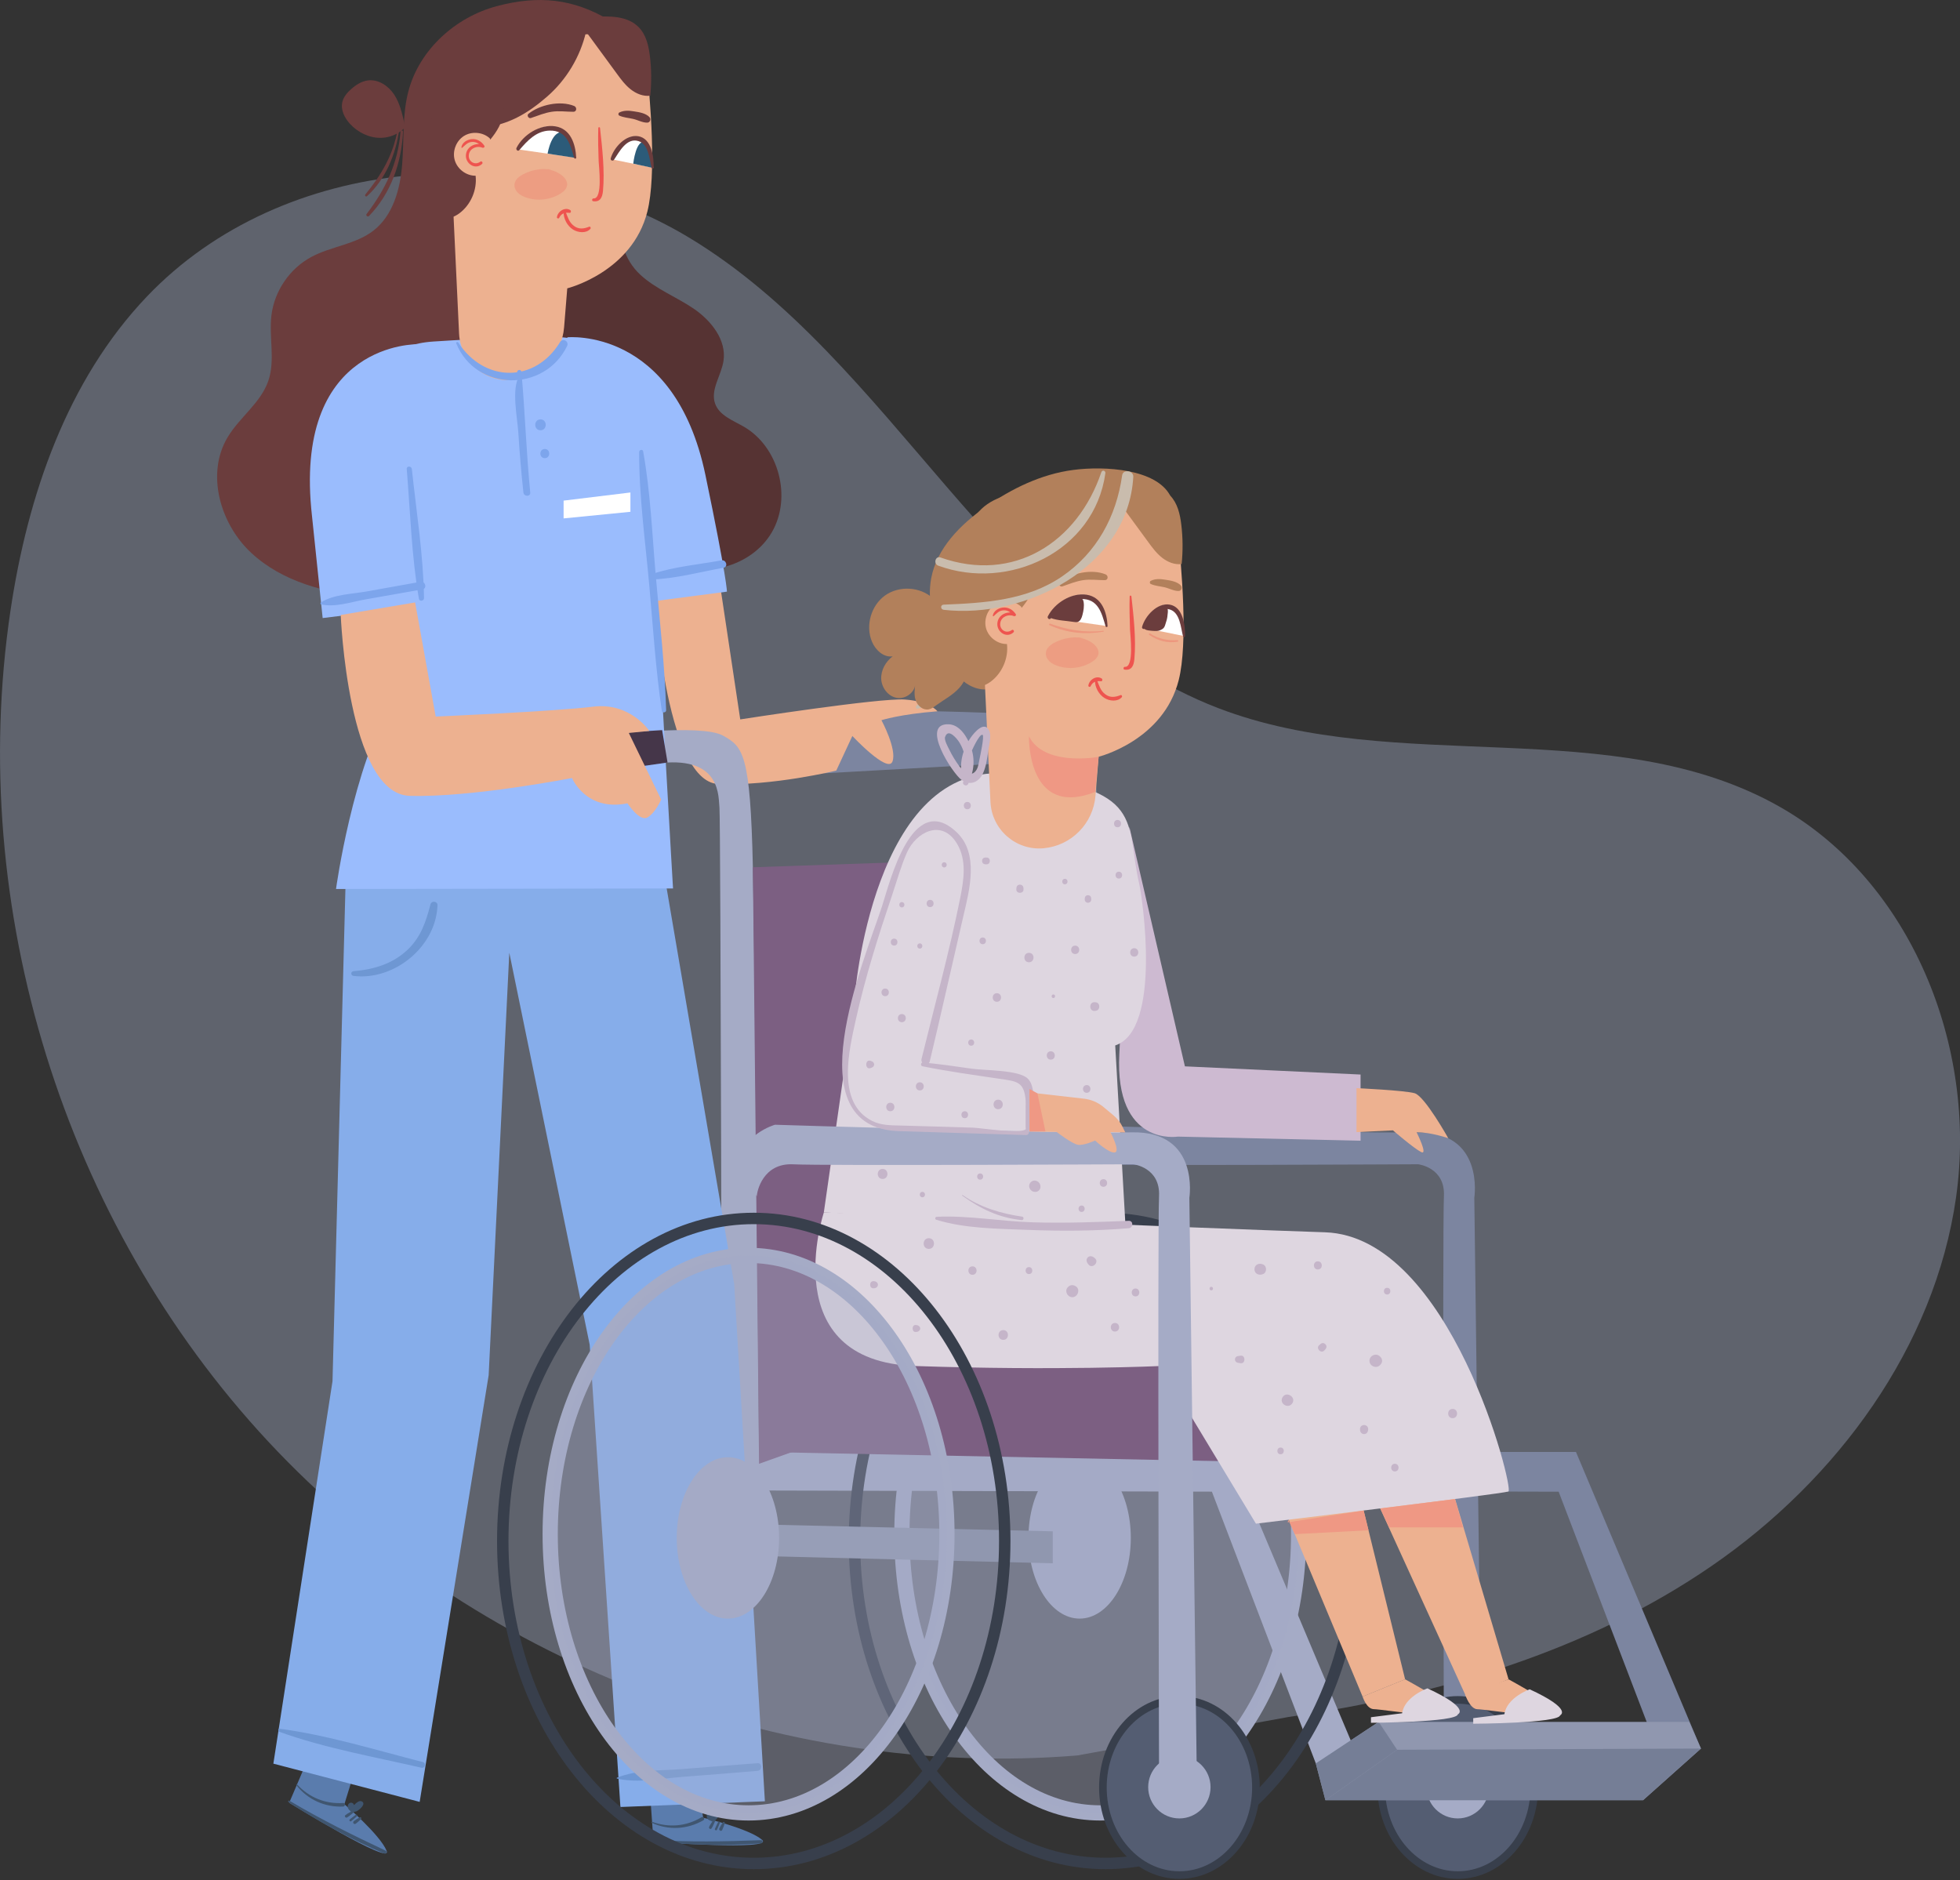 <svg xmlns="http://www.w3.org/2000/svg" width="515" height="494" viewBox="0 0 515 494" fill="none"><rect x="0" y="0" width="515" height="494" fill="#333333" stroke="none"/><g clip-path="url(#clip0_310_511)"><g opacity="0.29"><path d="M338.561 451.152C377.888 445.425 417.124 433.956 449.884 411.371C482.631 388.799 508.368 354.041 513.973 314.559C519.578 275.091 502.229 231.656 467.662 212.007C423.835 187.1 367.029 204.139 320.003 186.03C261.727 163.575 234.598 94.724 181.096 62.458C136.878 35.802 74.285 40.512 38.612 77.906C17.583 99.956 7.231 130.317 2.744 160.509C-8.843 238.493 16.829 321.227 70.514 378.818C124.199 436.409 204.752 467.657 283.081 461.264" fill="#CAD9FC"></path></g><path d="M216.639 186.63C216.639 186.63 275.864 186.382 281.703 189.683C286.905 192.618 288.283 197.89 288.934 227.899C289.584 257.908 290.559 381.518 290.559 381.518H414.094L446.932 459.464L436.853 463.378L409.543 391.956L280.806 391.63C280.806 391.63 280.48 214.851 280.155 212.242C279.83 209.632 280.806 198.868 264.874 200.499L216.639 203.187V186.643V186.63Z" fill="#7C85A0"></path><path d="M171.797 154.494C171.797 154.494 174.489 205.431 188.742 206.005C202.996 206.579 219.733 202.482 219.733 202.482L223.96 193.388C223.96 193.388 233.246 203.304 234.494 200.108C235.743 196.911 231.607 189.239 231.607 189.239C231.607 189.239 236.536 187.647 246.329 186.904C246.329 186.904 244.417 184.294 237.784 183.812C231.152 183.329 194.504 189.031 194.504 189.031L189.055 152.759L171.81 154.494H171.797Z" fill="#EDB190"></path><path d="M158.479 193.31C158.479 193.31 184.177 190.009 190.017 193.31C195.219 196.246 197.17 197.877 197.82 227.886C198.47 257.895 199.445 381.506 199.445 381.506H322.98L355.818 459.451L345.739 463.365L318.429 391.944L189.692 391.618C189.692 391.618 189.366 214.839 189.041 212.229C188.716 209.62 189.692 198.856 173.76 200.486L162.056 201.791L158.479 193.31Z" fill="#A5ABC6"></path><path d="M170.86 471.937L171.706 483.941C171.706 483.941 203.646 486.368 200.226 483.419C196.805 480.47 184.776 477.626 184.776 477.626L183.579 470.789L170.86 471.937Z" fill="#5A7CAD"></path><path d="M171.471 483.889C180.874 484.737 190.55 485.076 199.966 484.372C200.499 484.332 200.512 483.51 199.966 483.524C190.394 483.889 181.03 484.045 171.471 483.458C171.185 483.445 171.198 483.876 171.471 483.889Z" fill="#405670"></path><path d="M188.703 478.735C188.404 479.335 188.105 479.935 187.844 480.562C187.714 480.875 188.248 481.097 188.391 480.797C188.677 480.183 188.911 479.557 189.158 478.931C189.262 478.67 188.82 478.487 188.703 478.735Z" fill="#405670"></path><path d="M189.938 478.852C189.587 479.335 189.288 479.883 189.015 480.418C188.768 480.914 189.522 481.357 189.756 480.849C190.016 480.274 190.276 479.674 190.445 479.061C190.537 478.735 190.107 478.591 189.925 478.839L189.938 478.852Z" fill="#405670"></path><path d="M187.403 478.278C187.052 478.853 186.61 479.387 186.337 480.014C186.142 480.457 186.714 480.81 186.987 480.392C187.364 479.818 187.585 479.179 187.884 478.552C188.04 478.239 187.598 477.965 187.403 478.278Z" fill="#405670"></path><path d="M187.494 478.265C187.494 477.678 187.52 476.869 186.947 476.504C186.479 476.204 185.868 476.504 185.725 476.999C185.569 477.574 185.998 478.121 186.492 478.343C187.077 478.604 187.741 478.448 188.222 478.043C188.82 477.534 190.004 475.094 188.625 474.873C187.299 474.664 186.7 477.521 187.26 478.33C187.468 478.63 187.884 478.578 188.001 478.239C188.144 477.848 188.053 477.43 188.131 477.025C188.183 476.725 188.339 475.89 188.703 475.825C188.573 475.812 188.456 475.799 188.326 475.773C188.287 475.747 188.144 476.438 188.131 476.504C188.04 476.778 187.923 477.052 187.715 477.273C187.39 477.6 187.195 477.495 186.791 477.482C186.505 477.365 186.479 477.456 186.7 477.743C186.778 477.913 186.817 478.095 186.817 478.278C186.83 478.709 187.481 478.709 187.481 478.278L187.494 478.265Z" fill="#405670"></path><path d="M171.237 478.957C175.659 480.979 180.575 480.718 184.802 478.304C185.322 478.004 184.854 477.195 184.333 477.495C180.315 479.909 175.75 480.301 171.341 478.696C171.198 478.644 171.094 478.878 171.237 478.944V478.957Z" fill="#405670"></path><path d="M80.709 462.634L75.988 473.698C75.988 473.698 103.286 490.517 101.582 486.315C99.892 482.114 90.489 474.077 90.489 474.077L92.531 467.449L80.696 462.634H80.709Z" fill="#5A7CAD"></path><path d="M75.806 473.529C83.778 478.63 92.297 483.393 101.023 487.059C101.465 487.242 101.777 486.485 101.348 486.289C92.661 482.205 84.286 478.043 76.027 473.15C75.78 473.007 75.572 473.372 75.806 473.529Z" fill="#405670"></path><path d="M93.494 476.843C92.96 477.247 92.414 477.639 91.894 478.069C91.634 478.291 91.985 478.748 92.258 478.539C92.791 478.134 93.285 477.678 93.793 477.234C94.001 477.052 93.715 476.66 93.494 476.843Z" fill="#405670"></path><path d="M94.534 477.521C94.001 477.782 93.48 478.134 92.999 478.487C92.505 478.852 93.025 479.557 93.519 479.165C93.988 478.8 94.469 478.395 94.872 477.965C95.093 477.73 94.82 477.378 94.534 477.521Z" fill="#405670"></path><path d="M92.544 475.851C91.933 476.217 91.295 476.504 90.736 476.96C90.398 477.234 90.827 477.756 91.191 477.56C91.79 477.221 92.271 476.752 92.817 476.334C93.09 476.125 92.856 475.669 92.544 475.851Z" fill="#405670"></path><path d="M92.609 475.904C92.895 475.369 93.285 474.625 92.908 474.038C92.609 473.568 91.945 473.568 91.594 473.986C91.204 474.455 91.36 475.173 91.75 475.577C92.205 476.06 92.908 476.178 93.532 475.995C94.247 475.773 96.419 473.959 95.028 473.32C94.429 473.046 93.753 473.62 93.337 473.999C92.817 474.481 92.283 475.186 92.4 475.917C92.453 476.243 92.882 476.282 93.077 476.099C93.376 475.825 93.48 475.434 93.714 475.108C93.857 474.912 94.026 474.729 94.208 474.573C94.338 474.468 94.689 474.338 94.585 474.181C94.572 474.064 94.559 473.933 94.533 473.803C94.468 474.286 93.727 474.938 93.285 475.082C92.947 475.199 92.674 475.121 92.413 474.912C92.218 474.599 92.14 474.599 92.179 474.899C92.179 475.121 92.127 475.343 92.036 475.551C91.854 475.93 92.413 476.269 92.609 475.89V475.904Z" fill="#405670"></path><path d="M77.861 469.066C80.852 472.863 85.339 474.912 90.177 474.69C90.775 474.664 90.775 473.711 90.177 473.75C85.521 474.064 81.216 472.328 78.056 468.858C77.939 468.727 77.757 468.91 77.861 469.053V469.066Z" fill="#405670"></path><path d="M164.813 57.226C161.692 61.845 164.137 68.395 168.233 72.178C172.317 75.962 177.688 77.984 182.292 81.116C186.882 84.26 190.966 89.375 190.095 94.881C189.496 98.704 186.609 102.409 187.897 106.049C189.002 109.181 192.605 110.472 195.466 112.129C204.634 117.44 208.146 130.657 202.814 139.842C197.482 149.027 184.294 152.485 175.165 147.096L151.925 153.855L131.624 65.903L164.813 57.226Z" fill="#563333"></path><path d="M91.088 221.023L87.368 362.926L71.827 463.417L110.27 473.464L128.399 361.335L133.822 250.34L154.942 353.323L163.019 474.808L200.98 473.307L192.917 337.432L173.943 226.229L91.088 221.023Z" fill="#86ADEA"></path><path d="M160.235 5.376C150.586 -0.417 141.443 -1.278 130.571 1.605C119.699 4.488 110.192 13.034 107.318 23.942C105.666 30.205 106.186 36.807 105.666 43.265C105.146 49.724 103.26 56.587 98.162 60.566C93.454 64.246 87.004 64.702 81.75 67.546C76.106 70.587 72.087 76.484 71.32 82.864C70.631 88.592 72.373 94.607 70.501 100.074C68.511 105.893 62.919 109.65 59.784 114.935C54.075 124.524 57.847 137.676 66.014 145.27C74.181 152.863 85.625 155.838 96.719 156.817C110.491 158.043 125.382 156.256 136.059 147.423C144.408 140.534 149.298 129.626 148.921 118.784C148.362 103.048 137.49 87.939 141.3 72.661C143.576 63.528 150.69 56.521 155.554 48.471C163.123 35.946 166.075 25.951 163.786 11.495" fill="#6B3D3D"></path><path d="M88.291 233.587C88.291 233.587 92.622 201.713 103.286 183.851C107.045 177.549 71.424 92.493 113.859 89.74C127.723 88.84 137.958 88.54 145.462 88.553C160.339 88.553 173.071 99.525 175.113 114.308C175.932 120.18 171.355 130.983 171.771 139.816C173.63 179.402 176.843 233.457 176.843 233.457L88.278 233.587H88.291Z" fill="#9ABCFD"></path><path d="M149.051 75.766C149.051 75.766 166.074 71.539 170.093 55.621C172.551 45.901 170.899 26.082 169.729 15.448C169.287 11.43 165.814 8.455 161.796 8.651L144.395 9.447C129.27 10.138 117.579 23.003 118.294 38.177L120.622 87.626C120.96 94.933 127.319 100.491 134.589 99.826C141.872 99.16 147.62 93.341 148.218 86.022L149.051 75.766Z" fill="#EDB190"></path><path d="M109.659 90.457C109.659 90.457 77.757 89.818 81.776 133.605C81.815 134.075 81.867 134.545 81.919 135.027C83.805 152.759 84.182 157.091 84.78 162.401L115.485 158.617L109.646 90.471L109.659 90.457Z" fill="#9ABCFD"></path><path d="M149.051 88.631C149.051 88.631 177.207 85.813 185.348 124.785C191.057 152.146 191.005 155.46 191.005 155.46L167.063 158.591L149.051 88.618V88.631Z" fill="#9ABCFD"></path><path d="M157.205 33.649C157.101 36.559 157.205 39.455 157.296 42.352C157.335 43.578 158.441 52.333 155.957 52.137C155.541 52.111 155.437 52.816 155.853 52.868C157.713 53.155 158.285 51.837 158.441 50.141C158.922 44.87 158.246 38.881 157.661 33.636C157.635 33.349 157.218 33.336 157.205 33.636V33.649Z" fill="#EE544F"></path><path d="M126.695 33.493C133.419 32.932 138.621 29.839 143.719 25.416C148.817 20.993 152.471 14.913 153.993 8.324C156.672 11.991 159.364 15.644 162.043 19.31C163.136 20.811 164.254 22.324 165.711 23.472C167.167 24.62 169.027 25.39 170.861 25.142C171.212 21.711 171.186 18.227 170.77 14.796C170.444 12.043 169.781 9.159 167.843 7.163C164.891 4.123 160.092 4.175 155.866 4.436C148.687 4.893 141.495 5.336 134.316 5.793C128.945 6.132 123.21 6.602 119.009 9.981C114.861 13.322 113.079 19.323 114.731 24.399C116.382 29.461 121.376 33.258 126.682 33.48" fill="#6B3D3D"></path><path d="M128.685 36.337C126.878 34.693 123.978 34.432 121.91 35.724C119.842 37.016 118.802 39.755 119.491 42.104C120.18 44.453 122.521 46.201 124.966 46.175C125.395 49.906 123.704 53.807 120.7 56.052C119.361 57.043 117.592 57.722 116.044 57.122C114.042 56.339 113.365 53.886 113.053 51.759C112.247 46.24 112.143 40.604 112.78 35.058C113.079 32.397 113.613 29.618 115.316 27.569C117.124 25.403 119.946 24.425 122.625 23.551C124.537 22.924 126.605 22.324 128.516 22.951C131.078 23.812 132.483 26.773 132.262 29.474C132.041 32.175 130.545 34.602 128.828 36.676" fill="#6B3D3D"></path><path d="M106.277 32.593C105.692 29.905 105.081 27.152 103.572 24.855C102.063 22.559 99.436 20.798 96.718 21.124C95.028 21.32 93.519 22.298 92.245 23.433C91.217 24.347 90.281 25.456 89.956 26.787C89.462 28.822 90.515 30.949 91.919 32.501C94 34.785 97.017 36.285 100.113 36.22C103.208 36.168 106.29 34.445 107.708 31.692" fill="#6B3D3D"></path><path d="M104.469 34.054C103.325 40.708 100.217 45.94 96.003 51.093C95.756 51.407 96.146 51.811 96.445 51.537C101.309 47.101 103.975 40.59 104.886 34.171C104.925 33.91 104.521 33.78 104.469 34.054Z" fill="#6B3D3D"></path><path d="M105.237 34.589C104.6 42.861 101.283 49.75 96.315 56.248C96.029 56.626 96.653 57.096 96.966 56.757C102.727 50.807 105.51 42.77 105.9 34.589C105.926 34.158 105.263 34.158 105.224 34.589H105.237Z" fill="#6B3D3D"></path><path d="M136.41 39.299C137.347 36.624 139.57 34.446 142.262 33.571C143.693 33.102 145.28 33.01 146.671 33.571C148.154 34.172 149.259 35.463 149.974 36.885C150.69 38.321 151.041 39.886 151.392 41.452" fill="white"></path><path d="M143.888 40.369C143.888 40.369 144.902 33.741 148.413 34.798C148.413 34.798 151.379 37.185 150.975 41.452L143.888 40.369Z" fill="#2C5B79"></path><path d="M151.405 41.413C151.21 37.825 149.935 33.832 145.904 33.193C141.937 32.567 137.464 35.372 135.708 38.868C135.487 39.325 136.085 39.873 136.449 39.443C138.543 36.99 140.936 34.38 144.434 34.315C148.921 34.224 149.844 37.981 150.872 41.491C150.95 41.778 151.418 41.739 151.405 41.413Z" fill="#6B3D3D"></path><path d="M161.12 41.934C161.77 39.26 163.344 37.081 165.23 36.207C166.231 35.737 167.35 35.646 168.325 36.207C169.365 36.807 170.146 38.099 170.653 39.521C171.147 40.956 171.407 42.522 171.654 44.087" fill="white"></path><path d="M166.387 43.004C166.387 43.004 167.102 36.363 169.573 37.433C169.573 37.433 171.654 39.821 171.381 44.087L166.4 43.004H166.387Z" fill="#2C5B79"></path><path d="M171.758 44.048C171.81 41.191 171.225 36.376 167.701 35.789C164.449 35.241 161.263 38.777 160.47 41.621C160.327 42.156 161.042 42.417 161.328 41.987C162.707 39.912 164.644 36.115 167.74 37.068C170.445 37.89 170.614 41.778 171.225 44.126C171.303 44.426 171.758 44.361 171.758 44.048Z" fill="#6B3D3D"></path><path d="M148.089 55.673C148.037 57.461 149.064 59.392 150.586 60.331C151.899 61.14 154.006 61.388 155.125 60.136C155.333 59.914 155.125 59.444 154.799 59.575C153.395 60.123 152.094 60.331 150.794 59.353C149.532 58.413 149.155 56.991 148.609 55.595C148.505 55.321 148.102 55.347 148.089 55.66V55.673Z" fill="#EE544F"></path><path d="M146.931 57.239C147.452 56.078 148.466 55.778 149.636 55.934C150.053 55.986 150.131 55.386 149.832 55.204C148.427 54.303 146.515 55.569 146.333 57.083C146.294 57.396 146.801 57.526 146.931 57.239Z" fill="#EE544F"></path><g opacity="0.21"><path d="M145.045 44.57C142.47 44.153 139.765 44.57 137.45 45.797C136.397 46.344 135.343 47.179 135.187 48.354C135.07 49.176 135.447 50.024 136.033 50.624C136.618 51.224 137.385 51.603 138.165 51.877C141.118 52.92 144.538 52.555 147.217 50.911C148.062 50.389 148.895 49.659 149.012 48.68C149.155 47.545 148.296 46.514 147.36 45.862C145.708 44.7 143.602 44.205 141.599 44.492" fill="#EE544F"></path></g><path d="M162.719 30.374C163.864 30.896 165.099 30.962 166.322 31.235C167.557 31.509 168.793 32.24 170.054 32.227C170.796 32.227 171.147 31.314 170.653 30.779C169.677 29.735 167.948 29.474 166.595 29.265C165.255 29.044 163.968 28.952 162.719 29.565C162.42 29.709 162.407 30.231 162.719 30.374Z" fill="#6B3D3D"></path><path d="M139.493 31.014C141.3 30.387 143.043 29.67 144.942 29.37C146.879 29.07 148.713 29.37 150.651 29.37C151.587 29.37 151.626 28.156 150.859 27.843C147.192 26.356 141.873 27.491 138.855 29.904C138.335 30.322 138.894 31.222 139.493 31.014Z" fill="#6B3D3D"></path><path d="M121.493 38.803C122.222 38.151 122.768 37.459 123.808 37.316C124.953 37.146 125.98 37.72 126.604 38.66C126.773 38.49 126.956 38.307 127.125 38.138C125.096 37.264 122.495 38.464 122.417 40.852C122.339 43.057 124.927 44.74 126.682 43.057C126.982 42.77 126.578 42.209 126.227 42.469C124.719 43.618 122.833 42.326 123.223 40.473C123.548 38.934 125.369 38.216 126.734 38.803C127.047 38.934 127.489 38.633 127.255 38.281C126.5 37.146 125.304 36.415 123.912 36.559C122.755 36.676 121.428 37.433 121.233 38.673C121.207 38.816 121.363 38.92 121.48 38.816L121.493 38.803Z" fill="#EE544F"></path><path d="M106.875 123.246C107.799 134.545 108.137 146.17 110.075 157.352C110.205 158.122 111.427 157.926 111.414 157.169C111.245 145.883 109.411 134.467 108.215 123.246C108.124 122.398 106.797 122.372 106.875 123.246Z" fill="#7DA5EC"></path><path d="M119.881 90.223C125.031 102.892 143.043 103.179 148.999 90.941C149.597 89.714 147.894 88.683 147.166 89.871C140.585 100.687 127.294 100.583 120.414 90.001C120.245 89.74 119.751 89.91 119.881 90.223Z" fill="#7DA5EC"></path><path d="M167.947 118.732C167.895 130.5 169.586 142.386 170.626 154.09C171.589 164.984 172.304 175.957 173.891 186.774C173.982 187.426 175.061 187.269 175.035 186.617C174.671 174.822 173.332 163.014 172.304 151.259C171.355 140.403 170.926 129.313 168.988 118.588C168.884 118.001 167.96 118.144 167.96 118.732H167.947Z" fill="#7DA5EC"></path><path d="M84.39 158.813C88.135 159.648 92.349 158.147 96.055 157.495C101.036 156.621 106.03 155.734 111.011 154.859C112.312 154.625 111.765 152.641 110.465 152.876C105.783 153.711 101.114 154.559 96.432 155.394C92.544 156.099 87.706 156.138 84.338 158.291C84.143 158.421 84.156 158.761 84.403 158.813H84.39Z" fill="#7DA5EC"></path><path d="M171.459 152.25C177.636 152.028 184.022 150.267 190.108 149.184C191.382 148.962 190.836 147.005 189.575 147.24C183.579 148.336 177.064 148.897 171.277 150.841C170.535 151.089 170.626 152.289 171.472 152.263L171.459 152.25Z" fill="#7DA5EC"></path><path d="M136.436 98.821C134.316 102.174 135.955 109.885 136.189 113.604C136.514 118.888 136.956 124.146 137.528 129.404C137.645 130.539 139.44 130.565 139.323 129.404C138.283 118.862 137.958 108.293 137.008 97.751C136.93 96.838 135.565 97.177 135.955 98.038C136.072 98.299 136.189 98.56 136.306 98.808C136.332 98.873 136.41 98.86 136.449 98.808L136.436 98.821Z" fill="#7DA5EC"></path><path d="M142.015 113.056C143.849 113.056 143.849 110.198 142.015 110.198C140.181 110.198 140.181 113.056 142.015 113.056Z" fill="#7DA5EC"></path><path d="M143.147 120.388C144.695 120.388 144.695 117.975 143.147 117.975C141.599 117.975 141.599 120.388 143.147 120.388Z" fill="#7DA5EC"></path><path d="M148.089 131.544V136.215L165.646 134.48V129.404L148.089 131.544Z" fill="white"></path><path d="M92.895 256.434C103.52 257.725 114.587 248.814 114.951 237.854C114.99 236.797 113.391 236.589 113.118 237.606C111.947 242.095 110.647 246.113 107.213 249.44C103.286 253.25 98.214 254.737 92.895 255.194C92.088 255.259 92.115 256.342 92.895 256.434Z" fill="#6E97D3"></path><path d="M73.4 455.054C85.313 459.333 98.409 461.656 110.738 464.487C111.687 464.709 112.091 463.261 111.141 463.013C98.838 459.868 86.094 455.915 73.505 454.245C73.023 454.18 72.997 454.897 73.4 455.054Z" fill="#6E97D3"></path><path d="M162.109 467.332C167.571 468.597 173.605 467.332 179.171 466.901C185.791 466.379 192.423 465.883 199.043 465.309C200.304 465.205 200.33 463.209 199.043 463.3C192.41 463.783 185.791 464.331 179.171 464.853C173.514 465.296 167.389 464.97 162.109 467.11C162.018 467.149 161.992 467.292 162.109 467.319V467.332Z" fill="#6E97D3"></path><path d="M149.272 193.337L173.982 191.849L175.4 200.356L149.272 204.088V193.337Z" fill="#453649"></path><path d="M89.527 161.579C89.527 161.579 91.399 208.615 107.617 209.111C123.834 209.606 150.299 204.427 150.299 204.427C150.299 204.427 153.941 213.299 164.878 211.081C164.878 211.081 168.051 216.013 170.145 214.773C172.252 213.547 173.721 210.089 173.721 210.089L165.229 192.593L170.613 192.058C170.613 192.058 165.606 184.451 155.774 185.691C145.943 186.917 114.483 188.287 114.483 188.287L109.073 158.291L89.514 161.592L89.527 161.579Z" fill="#EDB190"></path><path d="M241.166 186.212C248.774 184.255 254.782 172.76 252.246 165.362C251.752 163.914 249.763 164.214 249.645 165.715C249.307 169.955 249.776 173.895 247.682 177.836C245.978 181.045 243.221 182.99 240.763 185.508C240.464 185.808 240.763 186.317 241.166 186.212Z" fill="#C9BCAD"></path><path d="M356.417 404.899C356.417 451.7 326.895 489.642 290.468 489.642C254.041 489.642 224.52 451.7 224.52 404.899C224.52 358.099 254.041 320.157 290.468 320.157C326.895 320.157 356.417 358.099 356.417 404.899Z" stroke="#383F4C" stroke-width="3" stroke-miterlimit="10"></path><path d="M289.103 476.36C317.89 476.36 341.227 443.566 341.227 403.112C341.227 362.658 317.89 329.864 289.103 329.864C260.315 329.864 236.979 362.658 236.979 403.112C236.979 443.566 260.315 476.36 289.103 476.36Z" stroke="#A5ABC6" stroke-width="4" stroke-miterlimit="10"></path><path d="M283.68 425.305C291.106 425.305 297.127 415.813 297.127 404.103C297.127 392.394 291.106 382.901 283.68 382.901C276.253 382.901 270.232 392.394 270.232 404.103C270.232 415.813 276.253 425.305 283.68 425.305Z" fill="#A5ABC6"></path><path opacity="0.36" d="M289.103 476.36C317.89 476.36 341.227 443.566 341.227 403.112C341.227 362.658 317.89 329.864 289.103 329.864C260.315 329.864 236.979 362.658 236.979 403.112C236.979 443.566 260.315 476.36 289.103 476.36Z" fill="#A5ABC6"></path><path d="M273.718 314.324C273.718 313.124 275.291 305.53 283.277 305.935C291.249 306.339 372.621 305.922 372.621 305.922C372.621 305.922 379.8 306.718 379.397 314.337C378.994 321.944 379.41 469.601 379.41 469.601H389.372L387.382 314.742C387.382 314.742 390.178 297.141 372.231 297.532C354.284 297.937 278.504 295.536 278.504 295.536C278.504 295.536 269.725 297.937 268.139 306.744L273.744 314.337L273.718 314.324Z" fill="#7C85A0"></path><path d="M360.019 390.6L385.222 445.79L396.381 441.263L381.438 390.834L360.019 390.6Z" fill="#EDB190"></path><path d="M358.029 395.779L369.201 441.262L358.029 445.803L337.325 396.21L358.029 395.792V395.779Z" fill="#EDB190"></path><path d="M296.749 217.252L311.341 280.193L357.496 282.345V299.738L309.507 298.655C309.507 298.655 292.848 301.408 294.109 276.957C294.903 261.626 296.749 217.252 296.749 217.252Z" fill="#CDBAD1"></path><path d="M245.107 157.182C241.739 154.142 236.25 153.829 232.557 156.464C228.864 159.1 227.355 164.41 229.111 168.598C230.034 170.816 232.18 172.813 234.547 172.46C232.713 173.856 231.439 176.101 231.543 178.41C231.66 180.719 233.35 182.964 235.613 183.368C237.876 183.772 240.399 181.998 240.49 179.689C240.308 181.163 240.126 182.716 240.633 184.112C241.14 185.508 242.571 186.695 244.027 186.395C244.743 186.252 245.328 185.795 245.926 185.364C248.007 183.864 250.348 182.65 252.065 180.746C253.794 178.841 254.783 175.944 253.586 173.661" fill="#B2805B"></path><path d="M307.479 130.239C303.798 123.233 290.325 122.385 281.989 123.481C273.64 124.577 265.824 128.36 258.931 133.214C252.35 137.846 246.16 144.03 244.677 151.95C243.572 157.86 245.237 163.927 247.331 169.564C248.345 172.304 249.502 175.07 251.388 177.301C253.274 179.532 256.018 181.215 258.931 181.163" fill="#B2805B"></path><path d="M199.445 381.505C199.445 381.505 207.482 359.377 217.743 357.511C228.004 355.646 350.603 357.511 350.603 357.511L355.818 384.637L199.445 381.505Z" fill="#7C5F82"></path><path d="M197.82 227.885L277.632 225.146V356.728L199.446 384.624L197.82 227.885Z" fill="#7C5F82"></path><path d="M329.821 470.227C329.821 482.936 320.821 493.243 309.715 493.243C298.609 493.243 289.609 482.936 289.609 470.227C289.609 457.519 298.609 447.212 309.715 447.212C320.821 447.212 329.821 457.519 329.821 470.227Z" fill="#545D72"></path><path d="M330.003 469.68C330.003 482.388 321.003 492.695 309.897 492.695C298.79 492.695 289.791 482.388 289.791 469.68C289.791 456.972 298.79 446.664 309.897 446.664C321.003 446.664 330.003 456.972 330.003 469.68Z" stroke="#383F4C" stroke-width="2" stroke-miterlimit="10"></path><path d="M318.078 469.589C318.078 474.129 314.41 477.808 309.885 477.808C305.359 477.808 301.691 474.129 301.691 469.589C301.691 465.048 305.359 461.369 309.885 461.369C314.41 461.369 318.078 465.048 318.078 469.589Z" fill="#A5ABC6"></path><path d="M402.962 470.227C402.962 482.936 393.962 493.243 382.856 493.243C371.75 493.243 362.75 482.936 362.75 470.227C362.75 457.519 371.75 447.212 382.856 447.212C393.962 447.212 402.962 457.519 402.962 470.227Z" fill="#545D72"></path><path d="M403.143 469.68C403.143 482.388 394.144 492.695 383.037 492.695C371.931 492.695 362.932 482.388 362.932 469.68C362.932 456.972 371.931 446.664 383.037 446.664C394.144 446.664 403.143 456.972 403.143 469.68Z" stroke="#383F4C" stroke-width="2" stroke-miterlimit="10"></path><path d="M391.218 469.589C391.218 474.129 387.551 477.808 383.025 477.808C378.499 477.808 374.832 474.129 374.832 469.589C374.832 465.048 378.499 461.369 383.025 461.369C387.551 461.369 391.218 465.048 391.218 469.589Z" fill="#A5ABC6"></path><path d="M195.648 408.761L276.618 410.771V402.368L191.266 400.359L195.648 408.761Z" fill="#9097AF"></path><path d="M345.739 463.365L348.262 473.02H431.716L446.932 459.451L443.836 452.444H362.256L345.739 463.365Z" fill="#9097AF"></path><path d="M224.532 262.422C224.532 262.422 229.175 199.416 265.394 203.344C301.613 207.284 295.474 215.66 299.363 232.387C300.117 235.623 305.358 270.629 293.029 274.7L295.826 323.797L216.469 318.552L224.519 262.422H224.532Z" fill="#DED6E0"></path><path d="M216.483 318.552C216.483 318.552 203.413 357.681 240.464 358.933C277.515 360.199 304.982 358.933 304.982 358.933L330.004 400.359C330.004 400.359 394.769 392.53 396.342 391.904C397.916 391.278 381.14 324.88 348.172 323.797C315.204 322.714 216.483 318.552 216.483 318.552Z" fill="#DED6E0"></path><path d="M288.674 198.842C288.674 198.842 305.697 194.628 309.716 178.697C312.174 168.977 310.522 149.158 309.352 138.524C308.91 134.506 305.437 131.531 301.419 131.714L284.018 132.509C268.893 133.201 257.202 146.066 257.917 161.24L260.245 210.689C260.583 217.996 266.942 223.554 274.212 222.889C281.495 222.223 287.243 216.404 287.842 209.085L288.674 198.829V198.842Z" fill="#EDB190"></path><path d="M296.827 156.725C296.723 159.635 296.827 162.532 296.918 165.428C296.957 166.654 298.063 175.409 295.579 175.214C295.163 175.187 295.059 175.892 295.475 175.944C297.335 176.231 297.907 174.913 298.063 173.217C298.544 167.946 297.868 161.957 297.283 156.712C297.244 156.425 296.84 156.412 296.827 156.712V156.725Z" fill="#EE544F"></path><path d="M266.318 156.556C273.042 155.995 278.244 152.903 283.342 148.479C288.44 144.056 292.094 137.976 293.616 131.387C296.295 135.054 298.987 138.72 301.666 142.373C302.758 143.874 303.877 145.387 305.333 146.535C306.79 147.684 308.65 148.453 310.483 148.205C310.834 144.774 310.808 141.29 310.392 137.859C310.067 135.106 309.404 132.222 307.479 130.226C304.527 127.186 299.728 127.238 295.502 127.512C288.323 127.969 281.131 128.413 273.952 128.869C268.581 129.208 262.846 129.678 258.645 133.057C254.497 136.398 252.715 142.399 254.367 147.475C256.018 152.55 261.012 156.334 266.318 156.556Z" fill="#B2805B"></path><path d="M268.307 159.4C266.5 157.756 263.6 157.495 261.532 158.787C259.464 160.078 258.424 162.818 259.113 165.167C259.802 167.515 262.143 169.264 264.588 169.225C265.017 172.956 263.327 176.857 260.322 179.101C258.983 180.093 257.214 180.772 255.667 180.171C253.664 179.389 252.988 176.936 252.675 174.809C251.869 169.29 251.765 163.653 252.402 158.108C252.701 155.447 253.235 152.667 254.938 150.619C256.746 148.453 259.568 147.475 262.247 146.6C264.159 145.974 266.24 145.374 268.138 146C270.7 146.861 272.105 149.823 271.884 152.524C271.663 155.225 270.167 157.652 268.451 159.726" fill="#B2805B"></path><path d="M276.032 162.375C276.969 159.7 279.192 157.521 281.884 156.647C283.315 156.177 284.902 156.086 286.293 156.647C287.763 157.247 288.881 158.539 289.596 159.961C290.312 161.396 290.663 162.962 291.014 164.528" fill="white"></path><path d="M291.027 164.488C290.832 160.9 289.558 156.908 285.526 156.269C281.56 155.642 277.086 158.448 275.33 161.944C275.096 162.401 275.707 162.949 276.072 162.518C278.165 160.065 280.558 157.469 284.057 157.391C288.556 157.299 289.467 161.057 290.494 164.567C290.572 164.854 291.04 164.815 291.027 164.488Z" fill="#6B3D3D"></path><path d="M300.742 165.011C301.392 162.336 302.966 160.157 304.852 159.283C305.853 158.813 306.972 158.722 307.947 159.283C308.987 159.883 309.768 161.175 310.275 162.597C310.769 164.032 311.029 165.598 311.276 167.163" fill="white"></path><path d="M311.38 167.124C311.432 164.267 310.847 159.452 307.323 158.865C304.072 158.317 300.885 161.853 300.092 164.697C299.936 165.232 300.664 165.493 300.95 165.063C302.329 162.988 304.267 159.205 307.362 160.144C310.067 160.966 310.236 164.854 310.847 167.203C310.925 167.503 311.38 167.437 311.38 167.124Z" fill="#6B3D3D"></path><path d="M287.711 178.75C287.659 180.537 288.686 182.468 290.208 183.408C291.521 184.216 293.628 184.464 294.747 183.212C294.955 182.99 294.747 182.52 294.421 182.651C293.017 183.199 291.716 183.408 290.416 182.429C289.154 181.49 288.777 180.067 288.231 178.671C288.127 178.397 287.724 178.423 287.711 178.737V178.75Z" fill="#EE544F"></path><path d="M286.566 180.315C287.086 179.154 288.101 178.854 289.271 179.01C289.687 179.063 289.765 178.462 289.466 178.28C288.062 177.38 286.15 178.645 285.968 180.159C285.929 180.472 286.436 180.602 286.566 180.328V180.315Z" fill="#EE544F"></path><g opacity="0.21"><path d="M284.668 167.633C282.093 167.216 279.388 167.633 277.073 168.86C276.02 169.408 274.966 170.243 274.81 171.417C274.693 172.239 275.07 173.087 275.656 173.687C276.241 174.287 277.008 174.666 277.789 174.94C280.741 175.983 284.161 175.618 286.84 173.974C287.685 173.452 288.505 172.722 288.635 171.743C288.778 170.608 287.919 169.577 286.983 168.925C285.331 167.764 283.225 167.268 281.222 167.555" fill="#EE544F"></path></g><path d="M302.341 153.437C303.486 153.959 304.721 154.024 305.944 154.298C307.179 154.572 308.415 155.303 309.676 155.29C310.417 155.29 310.769 154.377 310.274 153.842C309.299 152.798 307.569 152.537 306.217 152.328C304.877 152.106 303.59 152.015 302.354 152.628C302.055 152.772 302.042 153.294 302.354 153.437H302.341Z" fill="#B2805B"></path><path d="M279.114 154.09C280.922 153.463 282.665 152.746 284.576 152.446C286.514 152.146 288.348 152.446 290.286 152.446C291.222 152.446 291.261 151.232 290.494 150.919C286.826 149.432 281.507 150.567 278.49 152.981C277.97 153.398 278.529 154.299 279.127 154.09H279.114Z" fill="#B2805B"></path><path d="M261.115 161.879C261.843 161.227 262.39 160.535 263.43 160.392C264.575 160.222 265.602 160.796 266.239 161.736C266.408 161.566 266.59 161.383 266.759 161.214C264.731 160.339 262.13 161.54 262.052 163.927C261.974 166.132 264.562 167.816 266.317 166.132C266.616 165.845 266.213 165.284 265.862 165.545C264.353 166.694 262.468 165.402 262.858 163.549C263.183 162.01 265.004 161.292 266.369 161.879C266.681 162.01 267.124 161.709 266.889 161.357C266.135 160.222 264.939 159.504 263.547 159.635C262.39 159.752 261.063 160.509 260.868 161.749C260.842 161.892 260.998 161.996 261.115 161.892V161.879Z" fill="#EE544F"></path><path d="M198.861 314.324C198.861 313.124 200.434 305.53 208.419 305.935C216.392 306.339 297.764 305.922 297.764 305.922C297.764 305.922 304.943 306.718 304.54 314.337C304.137 321.944 304.553 469.601 304.553 469.601H314.502L312.512 314.742C312.512 314.742 315.308 297.141 297.361 297.532C279.414 297.937 203.634 295.536 203.634 295.536C203.634 295.536 194.855 297.937 193.269 306.744L198.874 314.337L198.861 314.324Z" fill="#A5ABC6"></path><path d="M348.262 473.02L367.094 459.764L362.256 452.444L345.739 463.365L348.262 473.02Z" fill="#757E96"></path><path d="M367.094 459.764L446.932 459.451L431.716 473.02H348.263L367.094 459.764Z" fill="#757E96"></path><path d="M198.054 489.642C234.476 489.642 264.003 451.702 264.003 404.899C264.003 358.097 234.476 320.157 198.054 320.157C161.632 320.157 132.105 358.097 132.105 404.899C132.105 451.702 161.632 489.642 198.054 489.642Z" stroke="#383F4C" stroke-width="3" stroke-miterlimit="10"></path><path d="M196.689 476.36C225.476 476.36 248.813 443.566 248.813 403.112C248.813 362.658 225.476 329.864 196.689 329.864C167.901 329.864 144.564 362.658 144.564 403.112C144.564 443.566 167.901 476.36 196.689 476.36Z" stroke="#A5ABC6" stroke-width="4" stroke-miterlimit="10"></path><path d="M204.713 404.103C204.713 415.807 198.691 425.305 191.266 425.305C183.84 425.305 177.818 415.82 177.818 404.103C177.818 392.387 183.84 382.901 191.266 382.901C198.691 382.901 204.713 392.387 204.713 404.103Z" fill="#A5ABC6"></path><path opacity="0.36" d="M196.689 476.36C225.476 476.36 248.813 443.566 248.813 403.112C248.813 362.658 225.476 329.864 196.689 329.864C167.901 329.864 144.564 362.658 144.564 403.112C144.564 443.566 167.901 476.36 196.689 476.36Z" fill="#A5ABC6"></path><path d="M282.743 156.751C283.796 157.273 284.525 156.973 284.72 158.134C284.915 159.296 284.707 160.496 284.407 161.631C284.212 162.375 283.887 163.197 283.159 163.419C282.834 163.51 282.483 163.471 282.145 163.419C279.973 163.066 278.113 163.105 276.032 162.388C277.515 159.778 279.856 157.273 282.782 156.647" fill="#6B3D3D"></path><path d="M300.742 165.011C300.482 165.689 302.693 165.754 303.408 165.793C304.357 165.846 304.812 165.663 305.424 165.285C306.113 164.854 306.165 164.071 306.438 163.301C306.711 162.532 306.789 161.71 306.854 160.901C306.893 160.353 306.867 159.687 306.399 159.426C306.399 159.426 302.563 160.313 300.729 165.011H300.742Z" fill="#6B3D3D"></path><path d="M289.388 124.054C283.133 142.556 266.33 153.294 247.122 146.483C245.769 146 245.197 148.14 246.537 148.636C265.004 155.407 287.594 144.93 290.442 124.341C290.533 123.663 289.635 123.376 289.401 124.054H289.388Z" fill="#C9BCAD"></path><path d="M247.942 160.235C269.361 162.675 296.451 149.132 297.777 125.281C297.868 123.624 295.085 123.206 294.851 124.889C293.329 135.693 288.179 145.243 279.037 151.48C269.829 157.769 258.697 158.447 247.942 158.878C247.057 158.917 247.096 160.13 247.942 160.222V160.235Z" fill="#C9BCAD"></path><g opacity="0.28"><path d="M301.991 166.85C304.28 168.376 306.712 169.068 309.443 168.611C309.677 168.572 309.625 168.168 309.391 168.194C306.894 168.377 304.332 167.868 302.212 166.459C301.965 166.302 301.744 166.68 301.991 166.85Z" fill="#EE544F"></path></g><g opacity="0.28"><path d="M275.773 164.266C280.324 166.354 285.006 166.772 289.922 165.989C290.065 165.963 290.026 165.715 289.883 165.741C285.11 166.315 280.429 165.519 275.929 163.875C275.695 163.784 275.526 164.175 275.76 164.28L275.773 164.266Z" fill="#EE544F"></path></g><path d="M242.362 280.167C249.021 281.524 255.77 282.437 262.494 283.442C267.163 284.133 269.139 284.12 269.503 289.3C269.542 289.822 269.412 296.841 269.542 296.711C268.19 298.029 257.474 296.359 255.731 296.306C249.346 296.124 242.96 295.902 236.575 295.745C234.013 295.68 231.49 295.719 229.123 294.519C219.642 289.73 223.127 275.796 224.948 267.602C227.406 256.564 230.852 245.722 234.468 235.01C235.703 231.356 236.757 227.481 238.33 223.959C240.684 218.701 247.395 215.06 251.4 221.584C254.105 225.994 253.234 231.265 252.298 235.962C249.45 250.132 245.574 264.21 242.141 278.236C241.79 279.645 243.975 280.258 244.313 278.836C247.356 266.089 250.204 253.302 253.169 240.542C254.743 233.809 257.292 224.259 251.348 218.661C239.579 207.571 233.805 231.891 231.685 238.35C227.003 252.598 208.432 296.411 236.276 297.22C247.395 297.546 258.514 297.898 269.621 298.25C270.063 298.263 270.362 297.885 270.388 297.481C270.687 293.853 272.976 286.273 270.024 283.389C267.67 281.106 258.657 281.289 255.406 280.819C251.101 280.193 246.81 279.58 242.492 279.175C241.933 279.123 241.803 280.049 242.362 280.167Z" fill="#C5B5C9"></path><path d="M356.417 285.92C356.417 285.92 369.032 286.495 371.698 287.251C374.364 288.008 380.541 299.085 380.541 299.085C380.541 299.085 375.977 297.467 372.218 297.52C372.218 297.52 375.313 303.665 373.415 302.712C371.516 301.76 366.002 297.011 366.002 297.011L356.43 297.48V285.92H356.417Z" fill="#EDB190"></path><path d="M270.466 287.056L284.797 288.687C286.631 288.895 288.361 289.613 289.804 290.761L292.574 293.071C293.589 293.906 294.408 294.949 294.98 296.137L295.67 297.546L291.781 297.481C291.781 297.481 294.473 302.582 292.9 302.817C291.326 303.052 287.75 299.686 287.75 299.686C287.75 299.686 284.836 301.029 283.276 300.808C281.715 300.586 277.632 297.428 277.632 297.428L270.505 297.298L270.466 287.069V287.056Z" fill="#EDB190"></path><path d="M254.366 206.044C255.901 202.796 256.33 199.56 255.042 196.102C254.145 193.688 252.207 190.427 249.294 190.309C241.673 189.996 250.244 203.174 252.623 204.909C254.912 206.579 257.227 205.549 258.333 203.096C259.126 201.321 259.386 199.234 259.659 197.329C259.867 195.854 260.583 193.349 259.893 191.94C258.619 189.318 255.979 192.514 255.107 193.741C253.04 196.663 251.986 200.447 252.78 203.97C252.975 204.844 254.288 204.622 254.301 203.761C254.327 201.882 254.392 200.016 254.964 198.203C255.146 197.629 257.331 192.684 258.177 193.088C258.697 193.336 257.513 198.803 257.37 199.468C257.188 200.356 257.084 201.426 256.616 202.221C255.25 204.557 253.066 202.717 252.051 201.308C251.063 199.951 250.166 198.503 249.437 196.989C249.099 196.285 248.059 194.471 248.319 193.675C249.151 191.105 251.57 194.302 251.921 194.837C253.937 197.864 254.327 202.091 253.066 205.483C252.793 206.227 254.015 206.762 254.353 206.031L254.366 206.044Z" fill="#C5B5C9"></path><path d="M246.03 320.509C253.573 322.831 262.078 322.844 269.92 323.158C278.802 323.51 287.724 323.471 296.58 322.727C297.803 322.623 297.842 320.731 296.58 320.783C288.153 321.122 279.752 321.435 271.311 321.174C262.962 320.927 254.444 319.335 246.134 319.726C245.679 319.752 245.587 320.379 246.03 320.522V320.509Z" fill="#C5B5C9"></path><path d="M252.845 314.181C257.657 317.639 262.534 320.013 268.49 320.588C268.997 320.64 269.114 319.766 268.607 319.687C263.093 318.891 257.54 317.26 252.936 314.012C252.832 313.946 252.741 314.103 252.845 314.181Z" fill="#C5B5C9"></path><path d="M339.51 368.798C340.72 367.154 338.002 365.405 336.987 367.154C336.038 368.771 338.418 370.298 339.51 368.798Z" fill="#C5B5C9"></path><path d="M347.963 354.85C348.067 354.732 348.171 354.615 348.275 354.497C349.082 353.597 347.846 352.358 346.949 353.166C346.832 353.271 346.715 353.375 346.598 353.48C345.674 354.315 347.131 355.776 347.963 354.85Z" fill="#C5B5C9"></path><path d="M336.479 382.119C337.611 382.119 337.611 380.357 336.479 380.357C335.348 380.357 335.348 382.119 336.479 382.119Z" fill="#C5B5C9"></path><path d="M357.352 375.778C357.352 375.882 357.391 375.999 357.43 376.091C357.73 377.069 359.108 377.069 359.407 376.091C359.446 375.986 359.472 375.882 359.485 375.778C359.745 374.003 357.092 373.99 357.365 375.778H357.352Z" fill="#C5B5C9"></path><path d="M325.348 358.098C325.569 358.125 325.79 358.177 326.024 358.203C327.298 358.333 327.298 356.089 326.024 356.207C325.79 356.233 325.569 356.285 325.348 356.311C324.203 356.454 324.203 357.955 325.348 358.098Z" fill="#C5B5C9"></path><path d="M364.479 340.145C365.611 340.145 365.611 338.384 364.479 338.384C363.348 338.384 363.348 340.145 364.479 340.145Z" fill="#C5B5C9"></path><path d="M362.594 358.699C362.594 358.699 362.711 358.581 362.763 358.529C363.283 357.955 363.283 357.159 362.763 356.585C362.711 356.52 362.659 356.468 362.594 356.416C361.593 355.424 359.837 356.155 359.837 357.564C359.837 358.973 361.606 359.703 362.594 358.712V358.699Z" fill="#C5B5C9"></path><path d="M381.685 372.633C383.246 372.633 383.246 370.207 381.685 370.207C380.124 370.207 380.124 372.633 381.685 372.633Z" fill="#C5B5C9"></path><path d="M366.509 386.633C367.796 386.633 367.796 384.624 366.509 384.624C365.221 384.624 365.221 386.633 366.509 386.633Z" fill="#C5B5C9"></path><path d="M331.837 334.796C331.837 334.796 331.928 334.757 331.967 334.731C332.891 334.313 332.891 332.721 331.967 332.291C331.928 332.265 331.876 332.252 331.837 332.226C330.849 331.782 329.613 332.291 329.613 333.504C329.613 334.718 330.849 335.227 331.837 334.783V334.796Z" fill="#C5B5C9"></path><path d="M346.272 333.569C347.651 333.569 347.651 331.43 346.272 331.43C344.894 331.43 344.894 333.569 346.272 333.569Z" fill="#C5B5C9"></path><path d="M282.548 337.914C282.106 337.679 281.638 337.588 281.157 337.797C281.001 337.875 280.832 337.953 280.715 338.084C280.649 338.175 280.584 338.253 280.519 338.345C280.728 338.11 280.767 338.045 280.636 338.162C279.531 339.167 280.558 341.046 281.963 340.837C283.329 340.628 283.914 338.619 282.548 337.914Z" fill="#C5B5C9"></path><path d="M287.724 330.647C287.516 330.464 287.347 330.321 287.1 330.203C286.111 329.721 285.149 330.686 285.617 331.691C285.734 331.939 285.877 332.108 286.059 332.317C287.061 333.465 288.868 331.652 287.724 330.647Z" fill="#C5B5C9"></path><path d="M255.523 334.966C256.954 334.966 256.954 332.748 255.523 332.748C254.093 332.748 254.093 334.966 255.523 334.966Z" fill="#C5B5C9"></path><path d="M263.613 352.058C265.251 352.058 265.264 349.5 263.613 349.5C261.961 349.5 261.961 352.058 263.613 352.058Z" fill="#C5B5C9"></path><path d="M292.964 349.879C294.421 349.879 294.421 347.622 292.964 347.622C291.508 347.622 291.508 349.879 292.964 349.879Z" fill="#C5B5C9"></path><path d="M270.362 334.77C271.533 334.77 271.533 332.943 270.362 332.943C269.192 332.943 269.192 334.77 270.362 334.77Z" fill="#C5B5C9"></path><path d="M318.273 339.062C318.871 339.062 318.871 338.123 318.273 338.123C317.675 338.123 317.675 339.062 318.273 339.062Z" fill="#C5B5C9"></path><path d="M298.362 340.641C299.689 340.641 299.689 338.566 298.362 338.566C297.036 338.566 297.036 340.641 298.362 340.641Z" fill="#C5B5C9"></path><path d="M240.672 349.996C240.945 349.957 241.179 349.944 241.413 349.761C241.92 349.383 241.92 348.77 241.413 348.391C241.179 348.222 240.958 348.196 240.672 348.156C239.501 348.013 239.501 350.127 240.672 349.983V349.996Z" fill="#C5B5C9"></path><path d="M229.539 338.515C229.916 338.502 230.189 338.423 230.449 338.149C230.761 337.823 230.761 337.327 230.449 337.001C230.189 336.727 229.916 336.649 229.539 336.636C228.329 336.584 228.329 338.567 229.539 338.515Z" fill="#C5B5C9"></path><path d="M244.053 328.155C245.848 328.155 245.861 325.35 244.053 325.35C242.245 325.35 242.245 328.155 244.053 328.155Z" fill="#C5B5C9"></path><path d="M231.907 309.784C233.597 309.784 233.597 307.148 231.907 307.148C230.216 307.148 230.216 309.784 231.907 309.784Z" fill="#C5B5C9"></path><path d="M273.379 311.859C273.379 311.859 273.379 311.741 273.379 311.689C273.327 310.411 271.78 309.693 270.843 310.632C269.907 311.572 270.622 313.124 271.897 313.177C271.949 313.177 272.014 313.177 272.066 313.177C272.755 313.203 273.418 312.55 273.392 311.846L273.379 311.859Z" fill="#C5B5C9"></path><path d="M242.362 314.598C243.273 314.598 243.273 313.176 242.362 313.176C241.452 313.176 241.452 314.598 242.362 314.598Z" fill="#C5B5C9"></path><path d="M257.539 309.967C258.592 309.967 258.592 308.336 257.539 308.336C256.486 308.336 256.486 309.967 257.539 309.967Z" fill="#C5B5C9"></path><path d="M284.199 318.448C285.279 318.448 285.279 316.765 284.199 316.765C283.12 316.765 283.12 318.448 284.199 318.448Z" fill="#C5B5C9"></path><path d="M289.934 311.846C291.222 311.846 291.222 309.836 289.934 309.836C288.647 309.836 288.647 311.846 289.934 311.846Z" fill="#C5B5C9"></path><path d="M276.097 278.431C277.502 278.431 277.502 276.239 276.097 276.239C274.693 276.239 274.693 278.431 276.097 278.431Z" fill="#C5B5C9"></path><path d="M261.935 263.231C263.392 263.231 263.392 260.974 261.935 260.974C260.479 260.974 260.479 263.231 261.935 263.231Z" fill="#C5B5C9"></path><path d="M282.508 250.68C283.926 250.68 283.926 248.475 282.508 248.475C281.091 248.475 281.091 250.68 282.508 250.68Z" fill="#C5B5C9"></path><path d="M287.88 265.593C287.88 265.593 287.984 265.567 288.036 265.567C289.116 265.345 289.116 263.597 288.036 263.388C287.984 263.388 287.932 263.362 287.88 263.362C286.007 262.983 285.994 265.984 287.88 265.606V265.593Z" fill="#C5B5C9"></path><path d="M270.362 252.845C271.948 252.845 271.961 250.366 270.362 250.366C268.762 250.366 268.762 252.845 270.362 252.845Z" fill="#C5B5C9"></path><path d="M276.774 262.239C277.372 262.239 277.372 261.3 276.774 261.3C276.176 261.3 276.176 262.239 276.774 262.239Z" fill="#C5B5C9"></path><path d="M255.186 274.765C256.239 274.765 256.239 273.134 255.186 273.134C254.132 273.134 254.132 274.765 255.186 274.765Z" fill="#C5B5C9"></path><path d="M285.539 287.147C286.839 287.147 286.839 285.111 285.539 285.111C284.238 285.111 284.238 287.147 285.539 287.147Z" fill="#C5B5C9"></path><path d="M298.024 251.358C299.442 251.358 299.442 249.153 298.024 249.153C296.607 249.153 296.607 251.358 298.024 251.358Z" fill="#C5B5C9"></path><path d="M293.979 230.847C295.137 230.847 295.137 229.047 293.979 229.047C292.822 229.047 292.822 230.847 293.979 230.847Z" fill="#C5B5C9"></path><path d="M286.736 236.38C286.736 236.184 286.723 236.014 286.684 235.819C286.528 235.023 285.227 235.023 285.071 235.819C285.032 236.014 285.006 236.184 285.019 236.38C285.097 237.489 286.658 237.489 286.736 236.38Z" fill="#C5B5C9"></path><path d="M268.945 233.679C268.945 233.562 268.932 233.457 268.919 233.34C268.841 232.152 267.137 232.139 267.072 233.34C267.072 233.457 267.059 233.562 267.046 233.679C266.968 234.892 269.01 234.905 268.932 233.679H268.945Z" fill="#C5B5C9"></path><path d="M258.216 248.096C259.347 248.096 259.347 246.334 258.216 246.334C257.084 246.334 257.084 248.096 258.216 248.096Z" fill="#C5B5C9"></path><path d="M258.892 227.103C259.009 227.103 259.113 227.103 259.23 227.103C260.361 227.129 260.374 225.302 259.23 225.328C259.113 225.328 259.009 225.328 258.892 225.328C257.76 225.354 257.76 227.064 258.892 227.09V227.103Z" fill="#C5B5C9"></path><path d="M279.804 232.361C280.727 232.361 280.727 230.913 279.804 230.913C278.88 230.913 278.88 232.361 279.804 232.361Z" fill="#C5B5C9"></path><path d="M293.641 217.37C294.877 217.37 294.877 215.452 293.641 215.452C292.406 215.452 292.406 217.37 293.641 217.37Z" fill="#C5B5C9"></path><path d="M244.391 238.35C245.614 238.35 245.614 236.445 244.391 236.445C243.169 236.445 243.169 238.35 244.391 238.35Z" fill="#C5B5C9"></path><path d="M232.583 261.757C233.87 261.757 233.87 259.748 232.583 259.748C231.295 259.748 231.295 261.757 232.583 261.757Z" fill="#C5B5C9"></path><path d="M236.965 238.428C237.862 238.428 237.862 237.032 236.965 237.032C236.068 237.032 236.068 238.428 236.965 238.428Z" fill="#C5B5C9"></path><path d="M241.686 249.257C242.57 249.257 242.57 247.887 241.686 247.887C240.801 247.887 240.801 249.257 241.686 249.257Z" fill="#C5B5C9"></path><path d="M234.936 248.461C236.107 248.461 236.107 246.635 234.936 246.635C233.766 246.635 233.766 248.461 234.936 248.461Z" fill="#C5B5C9"></path><path d="M248.098 227.925C248.969 227.925 248.969 226.568 248.098 226.568C247.227 226.568 247.227 227.925 248.098 227.925Z" fill="#C5B5C9"></path><path d="M254.171 212.633C255.406 212.633 255.406 210.715 254.171 210.715C252.935 210.715 252.935 212.633 254.171 212.633Z" fill="#C5B5C9"></path><path d="M236.966 268.593C238.344 268.593 238.344 266.454 236.966 266.454C235.587 266.454 235.587 268.593 236.966 268.593Z" fill="#C5B5C9"></path><path d="M228.785 280.636C228.889 280.597 228.993 280.558 229.084 280.519C229.89 280.206 229.89 279.188 229.084 278.875C228.98 278.836 228.876 278.797 228.785 278.757C227.224 278.157 227.224 281.249 228.785 280.636Z" fill="#C5B5C9"></path><path d="M233.935 291.987C235.366 291.987 235.366 289.756 233.935 289.756C232.505 289.756 232.505 291.987 233.935 291.987Z" fill="#C5B5C9"></path><path d="M241.686 286.521C243.065 286.521 243.065 284.381 241.686 284.381C240.308 284.381 240.308 286.521 241.686 286.521Z" fill="#C5B5C9"></path><path d="M253.495 293.814C254.665 293.814 254.665 291.987 253.495 291.987C252.325 291.987 252.325 293.814 253.495 293.814Z" fill="#C5B5C9"></path><path d="M262.273 291.452C263.886 291.452 263.886 288.947 262.273 288.947C260.66 288.947 260.66 291.452 262.273 291.452Z" fill="#C5B5C9"></path><path d="M362.685 396.354L364.999 401.338H384.403L382.296 393.888L362.685 396.354Z" fill="#EF9884"></path><path d="M338.509 399.328L340.2 403.112L359.577 402.094L358.303 396.901L338.34 400.007" fill="#EF9884"></path><path d="M270.505 286.129V297.298H274.693L272.599 287.304L270.505 286.129Z" fill="#EF9884"></path><path d="M288.674 198.842C287.763 199.064 274.277 201.269 270.362 193.467C270.362 193.467 269.79 215.125 287.737 208.106L288.674 198.842Z" fill="#EF9884"></path><path d="M358.029 445.79C358.029 445.79 359.031 449.104 361.046 449.104C363.062 449.104 384.091 452.418 382.856 450.213C381.62 447.995 369.201 441.25 369.201 441.25L358.029 445.79Z" fill="#EDB190"></path><path d="M384.963 445.229C384.963 445.229 386.211 449.117 388.24 449.117C390.269 449.117 411.285 452.431 410.05 450.226C408.814 448.008 396.394 441.263 396.394 441.263L384.963 445.229Z" fill="#EDB190"></path><path d="M375.052 443.637C375.052 443.637 369.044 445.777 368.42 450.174L360.227 451.218V452.679C360.227 452.679 382.738 452.575 383.063 450.448C383.063 450.448 386.536 448.934 375.052 443.624V443.637Z" fill="#DED6E0"></path><path d="M401.921 443.885C401.921 443.885 395.913 446.025 395.289 450.422L387.096 451.466V452.927C387.096 452.927 409.607 452.823 409.933 450.696C409.933 450.696 413.405 449.182 401.921 443.872V443.885Z" fill="#DED6E0"></path></g><defs><clipPath id="clip0_310_511"><rect width="515" height="494" fill="white"></rect></clipPath></defs></svg>